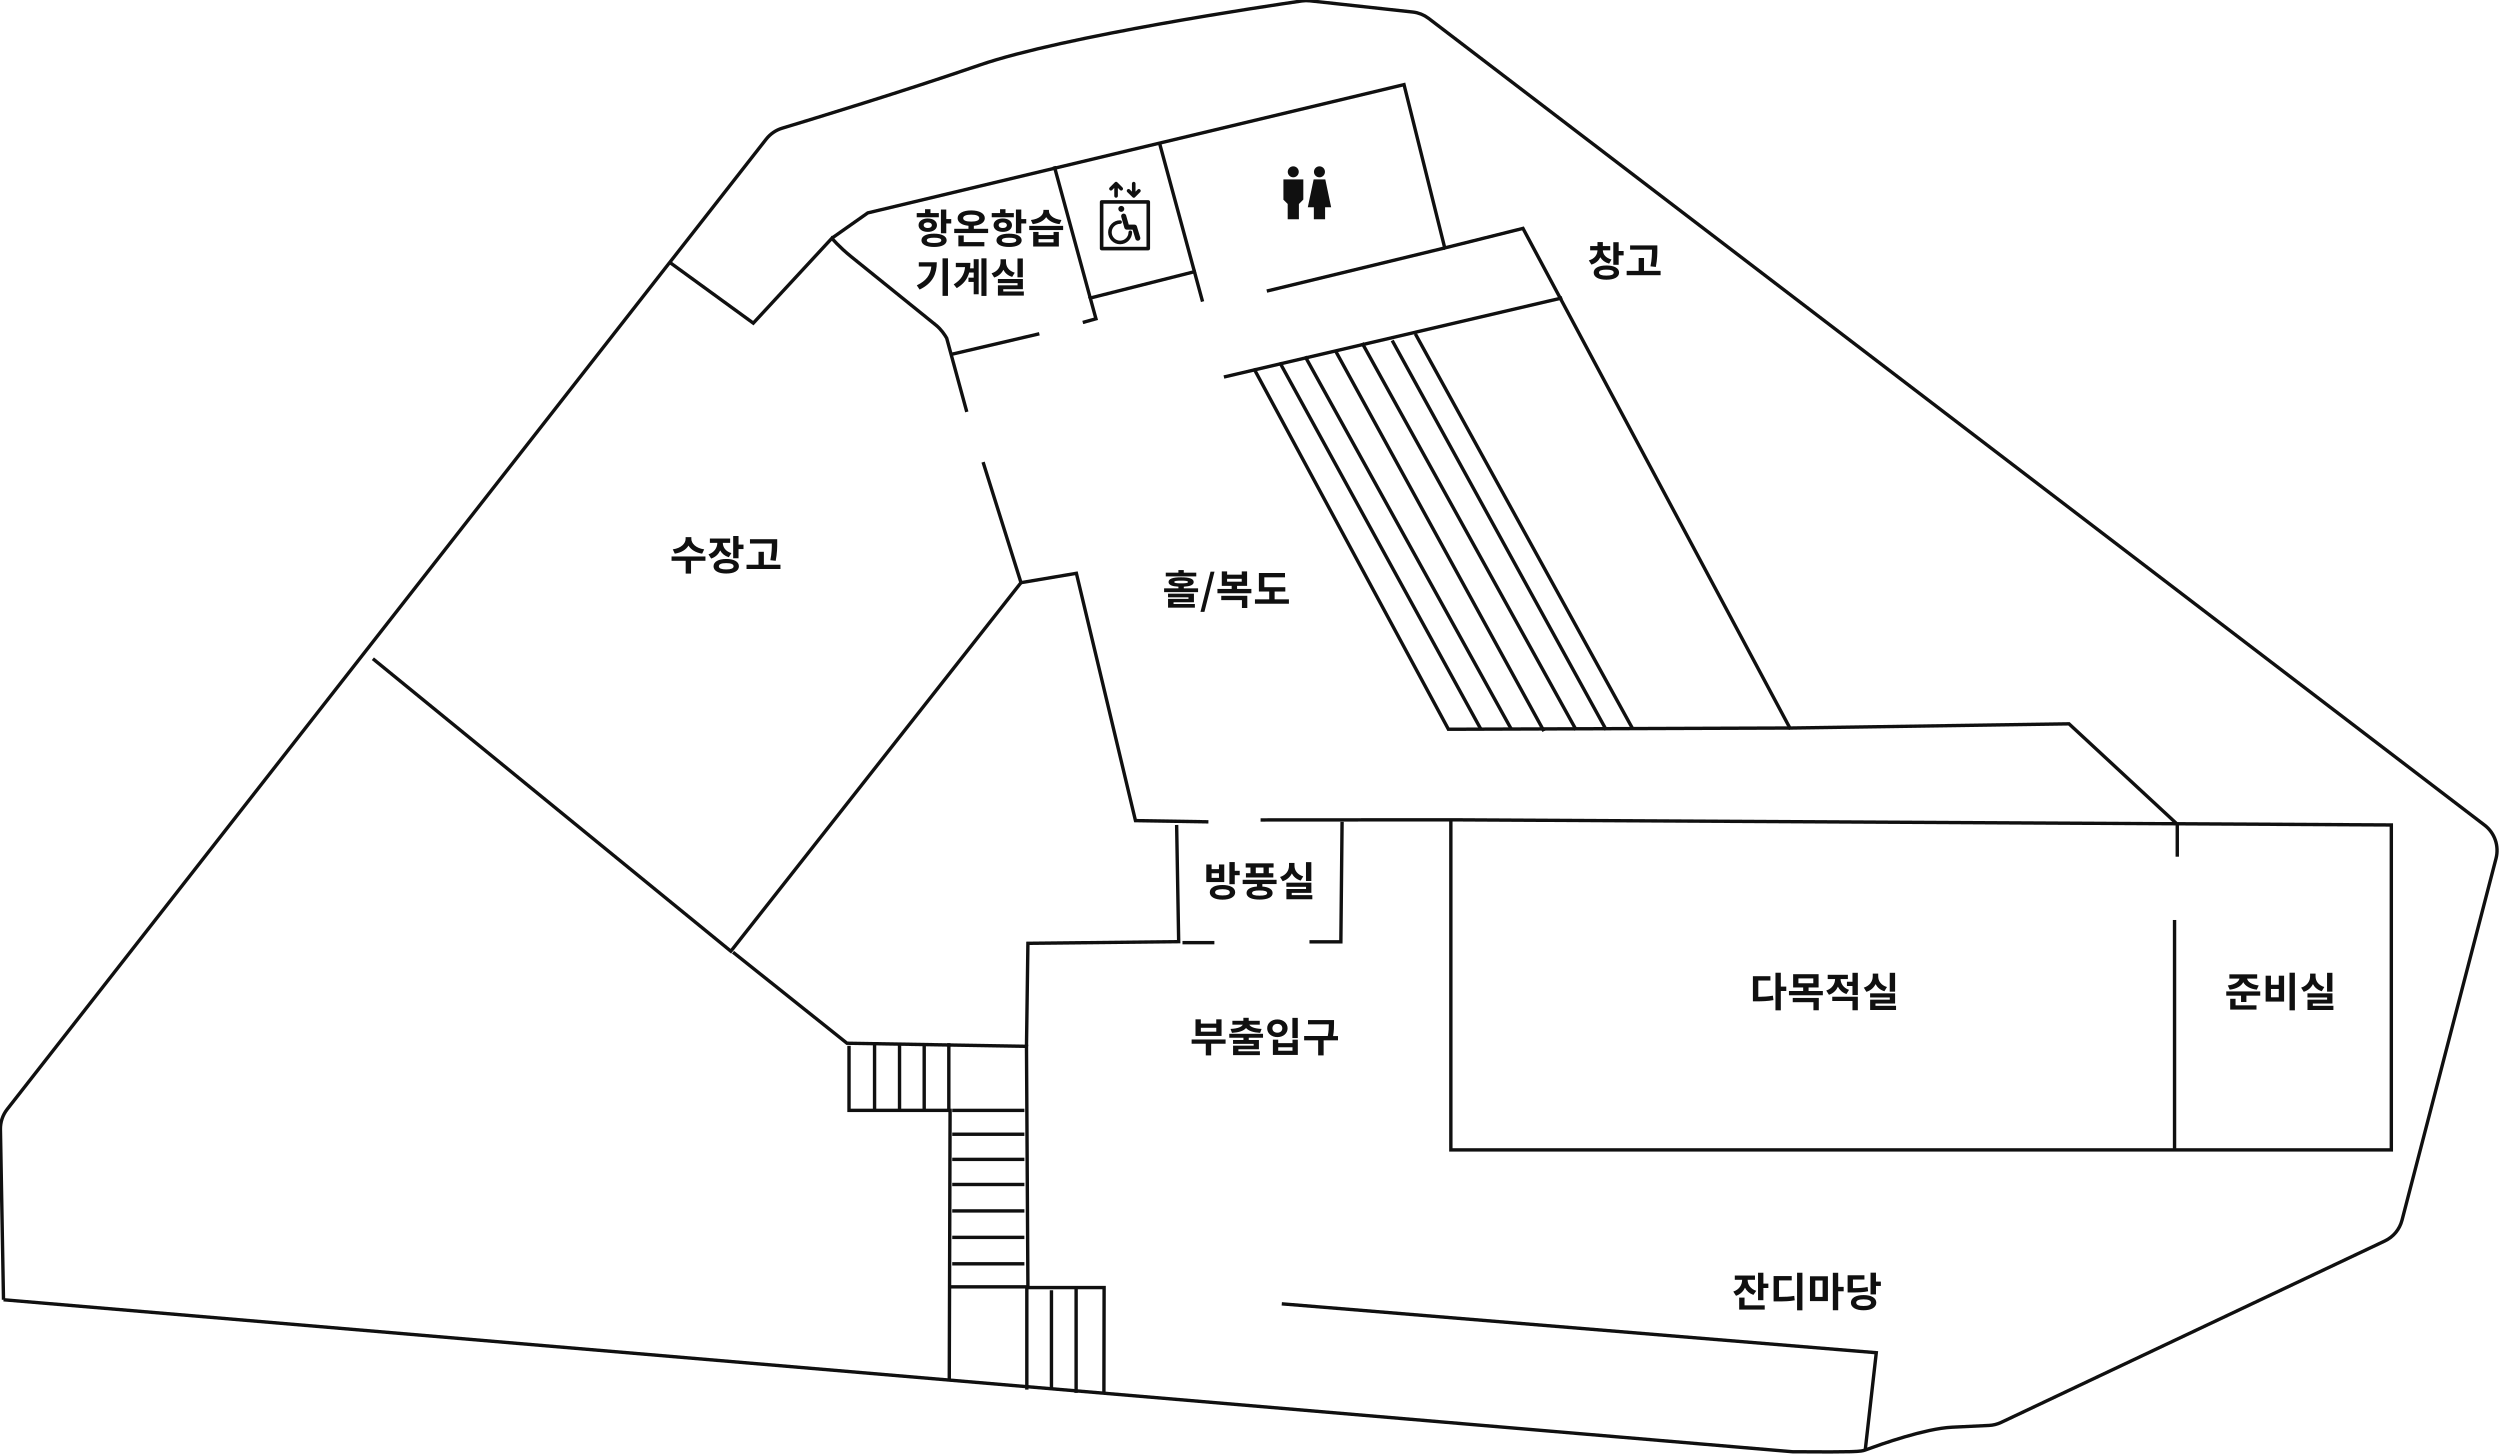 <?xml version="1.0" encoding="utf-8"?>
<!-- Generator: Adobe Illustrator 25.3.0, SVG Export Plug-In . SVG Version: 6.00 Build 0)  -->
<svg version="1.1" id="레이어_1" xmlns="http://www.w3.org/2000/svg" xmlns:xlink="http://www.w3.org/1999/xlink" x="0px"
	 y="0px" viewBox="0 0 735.91 428.22" style="enable-background:new 0 0 735.91 428.22;" xml:space="preserve">
<style type="text/css">
	.st0{fill:#101010;}
	.st1{fill:none;stroke:#101010;stroke-width:2;stroke-miterlimit:10;}
	.st2{fill:none;stroke:#101010;stroke-miterlimit:10;}
</style>
<g>
	<path class="st0" d="M207.65,165.08h-4.23v3.77h-1.58v-3.77h-4.16v-1.28h9.98V165.08z M206.69,162.98
		c-1.93-0.29-3.31-1.19-4.02-2.38c-0.71,1.19-2.1,2.09-4.03,2.38l-0.6-1.27c2.52-0.35,3.78-1.77,3.78-3.07v-0.53h1.69v0.53
		c0,1.28,1.27,2.72,3.78,3.07L206.69,162.98z"/>
	<path class="st0" d="M214.53,164.03c-1.21-0.36-2.05-1.09-2.53-2c-0.49,1.09-1.37,1.97-2.66,2.39l-0.79-1.24
		c1.79-0.6,2.58-2,2.6-3.38h-2.19v-1.27h5.97v1.27h-2.16c0.02,1.26,0.78,2.49,2.52,3.01L214.53,164.03z M217.51,166.7
		c0,1.34-1.44,2.13-3.73,2.13c-2.3,0-3.74-0.79-3.74-2.13c0-1.35,1.44-2.16,3.74-2.16C216.08,164.54,217.51,165.34,217.51,166.7z
		 M215.94,166.7c0-0.64-0.76-0.94-2.16-0.94c-1.42,0-2.17,0.3-2.17,0.94c0,0.62,0.76,0.92,2.17,0.92
		C215.19,167.62,215.94,167.32,215.94,166.7z M218.86,160.33v1.29h-1.46v2.72h-1.58v-6.56h1.58v2.54H218.86z"/>
	<path class="st0" d="M229.74,166.23v1.27h-9.99v-1.27h3.53v-3.8h1.58v3.8H229.74z M226.76,164.9c0.42-2.09,0.44-3.62,0.44-4.91
		h-6.44v-1.26h8.02v1.06c0,1.38,0,2.94-0.44,5.29L226.76,164.9z"/>
</g>
<g>
	<path class="st0" d="M360.38,259.65h-5.29v-5.18h1.56v1.37h2.17v-1.37h1.56V259.65z M363.59,262.67c0,1.34-1.44,2.16-3.74,2.16
		c-2.29,0-3.73-0.82-3.73-2.16c0-1.35,1.44-2.16,3.73-2.16C362.15,260.51,363.59,261.32,363.59,262.67z M358.82,257.05h-2.17v1.37
		h2.17V257.05z M362.01,262.67c0-0.62-0.76-0.92-2.17-0.92c-1.4,0-2.16,0.3-2.16,0.92c0,0.62,0.76,0.92,2.16,0.92
		C361.26,263.6,362.01,263.3,362.01,262.67z M364.93,256.34v1.29h-1.46v2.64h-1.58v-6.5h1.58v2.57H364.93z"/>
	<path class="st0" d="M371.59,260.24v0.73c1.91,0.14,3.02,0.82,3.02,1.91c0,1.24-1.44,1.93-3.84,1.93c-2.4,0-3.83-0.7-3.83-1.93
		c0-1.1,1.13-1.77,3.06-1.92v-0.72h-4.2v-1.25h9.98v1.25H371.59z M368.09,255.38h-1.4v-1.25h8.21v1.25h-1.4v1.66h1.32v1.26h-8.06
		v-1.26h1.33V255.38z M370.78,262.11c-1.49,0-2.22,0.24-2.22,0.77c0,0.53,0.73,0.77,2.22,0.77c1.49,0,2.23-0.24,2.23-0.77
		C373.01,262.35,372.26,262.11,370.78,262.11z M371.93,255.38h-2.27v1.66h2.27V255.38z"/>
	<path class="st0" d="M382.87,259.21c-1.26-0.37-2.11-1.14-2.6-2.1c-0.5,1.04-1.4,1.88-2.7,2.28l-0.77-1.24
		c1.83-0.56,2.64-1.96,2.64-3.3v-0.83h1.61v0.83c0,1.31,0.79,2.59,2.58,3.12L382.87,259.21z M386.3,263.5v1.22h-7.63v-3.03h5.78
		v-0.65h-5.79v-1.21h7.36v2.99h-5.78v0.68H386.3z M386.01,259.34h-1.58v-5.56h1.58V259.34z"/>
</g>
<g>
	<path class="st0" d="M360.77,307.24h-4.25v3.44h-1.58v-3.44h-4.17v-1.26h10V307.24z M359.59,304.94h-7.68v-4.89h1.57v1.26h4.54
		v-1.26h1.56V304.94z M358.03,302.54h-4.54v1.14h4.54V302.54z"/>
	<path class="st0" d="M367.59,305.48v0.66h2.99v2.73h-6.04v0.58h6.33v1.14h-7.9v-2.78h6.06v-0.53h-6.07v-1.14h3.06v-0.66h-4.17
		v-1.16h9.94v1.16H367.59z M362.22,302.88c2.22-0.1,3.3-0.62,3.6-1.25h-3.05v-1.14H366v-0.88h1.58v0.88h3.25v1.14h-3.07
		c0.31,0.62,1.39,1.15,3.61,1.25l-0.44,1.16c-2.05-0.11-3.44-0.61-4.14-1.43c-0.68,0.82-2.08,1.32-4.14,1.43L362.22,302.88z"/>
	<path class="st0" d="M379.02,302.68c0,1.52-1.28,2.61-3,2.61c-1.71,0-3.01-1.09-3.01-2.61c0-1.51,1.29-2.6,3.01-2.6
		C377.73,300.08,379.02,301.17,379.02,302.68z M374.55,302.68c0,0.83,0.62,1.31,1.46,1.31c0.84,0,1.45-0.48,1.45-1.31
		c0-0.8-0.61-1.29-1.45-1.29C375.18,301.39,374.55,301.88,374.55,302.68z M376.26,306.04v1.03h4.2v-1.03h1.57v4.5h-7.34v-4.5H376.26
		z M376.26,309.29h4.2v-1.01h-4.2V309.29z M382.02,299.63v5.94h-1.59v-5.94H382.02z"/>
	<path class="st0" d="M393.88,306.23h-4.25v4.44h-1.61v-4.44h-4.13v-1.27h6.96c0.28-1.4,0.3-2.48,0.3-3.43h-6.12v-1.27h7.66v1
		c0,1.03,0,2.16-0.28,3.71h1.45V306.23z"/>
</g>
<g>
	<path class="st0" d="M352.67,173.18v1.13h-10v-1.13h4.21v-0.49c-1.91-0.08-2.9-0.52-2.9-1.37c0-0.95,1.26-1.39,3.69-1.39
		c2.45,0,3.71,0.44,3.71,1.39c0,0.85-1,1.28-2.91,1.38v0.48H352.67z M352.14,169.68h-8.98v-1.1h3.72v-0.77h1.58v0.77h3.68V169.68z
		 M345.45,177.8h6.28v1.08h-7.9v-2.59h6.01v-0.46h-6.02v-1.08h7.63v2.54h-6V177.8z M347.67,171.72c1.46,0,2.03-0.11,2.03-0.4
		c0-0.29-0.56-0.4-2.03-0.4c-1.45,0-2.01,0.11-2.01,0.4C345.65,171.61,346.21,171.72,347.67,171.72z"/>
	<path class="st0" d="M356.34,168.28h1.17l-2.97,11.84h-1.17L356.34,168.28z"/>
	<path class="st0" d="M368.36,173.37v1.26h-9.99v-1.26h4.19v-0.91h-2.91v-4.26h1.57v0.97h4.31v-0.97h1.57v4.26h-2.95v0.91H368.36z
		 M359.48,175.39h7.68v3.59h-1.58v-2.33h-6.09V175.39z M361.21,171.23h4.31v-0.86h-4.31V171.23z"/>
	<path class="st0" d="M379.41,176.42v1.3h-10v-1.3h4.2v-2.3h-3.04v-5.44h7.69v1.27h-6.09v2.9h6.18v1.27h-3.15v2.3H379.41z"/>
</g>
<g>
	<path class="st0" d="M276.35,63.95h-6.5v-1.24h2.45v-1.13h1.6v1.13h2.46V63.95z M273.1,68.26c-1.59,0-2.71-0.79-2.71-1.97
		c0-1.18,1.12-1.98,2.71-1.98c1.6,0,2.71,0.8,2.71,1.98C275.81,67.47,274.7,68.26,273.1,68.26z M278.66,70.75
		c0,1.22-1.43,1.95-3.71,1.95c-2.28,0-3.71-0.73-3.71-1.95c0-1.24,1.43-1.97,3.71-1.97C277.23,68.78,278.66,69.52,278.66,70.75z
		 M273.1,67.12c0.71,0,1.2-0.29,1.2-0.83c0-0.54-0.49-0.83-1.2-0.83c-0.71,0-1.2,0.29-1.2,0.83
		C271.9,66.83,272.39,67.12,273.1,67.12z M277.08,70.75c0-0.54-0.74-0.78-2.13-0.78c-1.39,0-2.13,0.24-2.13,0.78
		c0,0.53,0.74,0.78,2.13,0.78C276.34,71.53,277.08,71.28,277.08,70.75z M280.01,64.48v1.3h-1.46v2.89h-1.58v-6.99h1.58v2.81H280.01z
		"/>
	<path class="st0" d="M290.87,67.35v1.26h-9.98v-1.26h4.19v-0.89c-1.94-0.18-3.19-1.01-3.19-2.24c0-1.4,1.6-2.28,3.99-2.28
		c2.41,0,4.01,0.88,4.01,2.28c0,1.24-1.26,2.07-3.23,2.24v0.89H290.87z M283.69,71.25h6.07v1.26h-7.65v-3.2h1.58V71.25z
		 M285.88,65.23c1.49,0,2.38-0.34,2.38-1.02c0-0.67-0.89-1.03-2.38-1.03c-1.47,0-2.36,0.36-2.36,1.03
		C283.52,64.9,284.41,65.23,285.88,65.23z"/>
	<path class="st0" d="M298.43,63.95h-6.5v-1.24h2.45v-1.13h1.6v1.13h2.46V63.95z M295.18,68.26c-1.59,0-2.71-0.79-2.71-1.97
		c0-1.18,1.12-1.98,2.71-1.98c1.6,0,2.71,0.8,2.71,1.98C297.89,67.47,296.78,68.26,295.18,68.26z M300.74,70.75
		c0,1.22-1.43,1.95-3.71,1.95c-2.28,0-3.71-0.73-3.71-1.95c0-1.24,1.43-1.97,3.71-1.97C299.31,68.78,300.74,69.52,300.74,70.75z
		 M295.18,67.12c0.71,0,1.2-0.29,1.2-0.83c0-0.54-0.49-0.83-1.2-0.83c-0.71,0-1.2,0.29-1.2,0.83
		C293.98,66.83,294.47,67.12,295.18,67.12z M299.16,70.75c0-0.54-0.74-0.78-2.13-0.78c-1.39,0-2.13,0.24-2.13,0.78
		c0,0.53,0.74,0.78,2.13,0.78C298.42,71.53,299.16,71.28,299.16,70.75z M302.09,64.48v1.3h-1.46v2.89h-1.58v-6.99h1.58v2.81H302.09z
		"/>
	<path class="st0" d="M312.95,66.48v1.25h-9.98v-1.25H312.95z M311.89,65.98c-1.88-0.23-3.23-1.01-3.93-2.06
		c-0.7,1.06-2.06,1.82-3.95,2.06l-0.55-1.22c2.48-0.29,3.68-1.51,3.68-2.64v-0.34h1.63v0.34c0,1.12,1.2,2.36,3.68,2.64L311.89,65.98
		z M310.13,68.28h1.56v4.29h-7.56v-4.29h1.57v0.92h4.43V68.28z M310.13,70.39h-4.43v0.96h4.43V70.39z"/>
	<path class="st0" d="M275.76,77.2c0,3.38-1.14,6.14-5.06,8.04l-0.83-1.25c2.82-1.35,4.04-3.08,4.27-5.53h-3.68V77.2H275.76z
		 M279.05,76.05v11.05h-1.6V76.05H279.05z"/>
	<path class="st0" d="M286.62,76.3h1.47v10.33h-1.47V83h-1.54v-1.27h1.54v-1.5h-1.33c-0.49,1.82-1.59,3.36-3.66,4.58l-0.9-1.1
		c2.18-1.33,3.14-2.93,3.35-5.08h-2.72v-1.26h4.29c0,0.56-0.04,1.09-0.1,1.61h1.07V76.3z M290.39,76.05v11.06h-1.5V76.05H290.39z"/>
	<path class="st0" d="M297.95,81.51c-1.26-0.37-2.11-1.14-2.6-2.1c-0.5,1.04-1.4,1.88-2.7,2.28l-0.77-1.24
		c1.83-0.56,2.64-1.95,2.64-3.3v-0.83h1.61v0.83c0,1.31,0.79,2.59,2.58,3.12L297.95,81.51z M301.38,85.8v1.22h-7.63v-3.03h5.78
		v-0.65h-5.79v-1.21h7.36v2.99h-5.78v0.68H301.38z M301.09,81.64h-1.58v-5.56h1.58V81.64z"/>
</g>
<g>
	<path class="st0" d="M473.67,77.6c-1.24-0.32-2.09-1.01-2.59-1.87c-0.48,1-1.35,1.79-2.63,2.16l-0.76-1.24
		c1.76-0.49,2.53-1.73,2.55-2.97h-2.16v-1.24h2.16v-1.19h1.58v1.19h2.18v1.24h-2.18c0.02,1.12,0.79,2.24,2.55,2.7L473.67,77.6z
		 M476.6,80.25c0,1.32-1.43,2.09-3.73,2.09c-2.31,0-3.74-0.77-3.74-2.09c0-1.32,1.43-2.1,3.74-2.1
		C475.17,78.15,476.6,78.93,476.6,80.25z M475.02,80.25c0-0.6-0.74-0.88-2.16-0.88c-1.43,0-2.17,0.28-2.17,0.88
		c0,0.6,0.74,0.88,2.17,0.88C474.28,81.13,475.02,80.85,475.02,80.25z M477.94,73.88v1.3h-1.46v2.77h-1.58v-6.66h1.58v2.59H477.94z"
		/>
	<path class="st0" d="M488.82,79.74v1.27h-9.99v-1.27h3.53v-3.8h1.58v3.8H488.82z M485.84,78.4c0.42-2.09,0.44-3.62,0.44-4.91h-6.44
		v-1.26h8.02v1.06c0,1.38,0,2.94-0.44,5.29L485.84,78.4z"/>
</g>
<g>
	<path class="st0" d="M517.57,293.44c1.57-0.02,2.88-0.11,4.31-0.35l0.16,1.31c-1.67,0.3-3.18,0.36-5.1,0.36h-0.95v-7.4h5.16v1.28
		h-3.57V293.44z M525.82,291.72h-1.61v5.68h-1.58v-11.07h1.58v4.08h1.61V291.72z"/>
	<path class="st0" d="M536.58,291.71v1.26h-9.98v-1.26h4.19v-1.03h-2.96v-3.91h7.5v3.91h-2.95v1.03H536.58z M527.71,293.76h7.68
		v3.63h-1.58v-2.38h-6.09V293.76z M529.39,289.43h4.38V288h-4.38V289.43z"/>
	<path class="st0" d="M543.53,292.61c-1.21-0.4-2.04-1.19-2.51-2.17c-0.49,1.08-1.35,1.97-2.64,2.39l-0.8-1.25
		c1.77-0.6,2.58-2,2.6-3.37h-2.17v-1.26h5.94v1.26h-2.15c0.02,1.26,0.79,2.59,2.49,3.17L543.53,292.61z M539.35,293.4h7.53v3.99
		h-1.58v-2.73h-5.95V293.4z M546.88,286.35v6.56h-1.58v-2.66h-1.63v-1.27h1.63v-2.63H546.88z"/>
	<path class="st0" d="M554.7,291.78c-1.26-0.37-2.11-1.14-2.6-2.1c-0.5,1.04-1.4,1.88-2.7,2.28l-0.77-1.24
		c1.83-0.56,2.64-1.96,2.64-3.3v-0.83h1.61v0.83c0,1.31,0.79,2.59,2.58,3.12L554.7,291.78z M558.13,296.08v1.22h-7.63v-3.03h5.78
		v-0.65h-5.79v-1.21h7.36v2.99h-5.78v0.68H558.13z M557.85,291.91h-1.58v-5.56h1.58V291.91z"/>
</g>
<g>
	<path class="st0" d="M665.34,291.84v1.25h-4.08v1.87h-1.58v-1.87h-4.35v-1.25H665.34z M655.78,290.08
		c2.14-0.24,3.24-1.14,3.43-2.01h-2.96v-1.26h8.18v1.26h-2.97c0.18,0.89,1.27,1.78,3.43,2.01l-0.58,1.24
		c-2.05-0.23-3.39-1.08-3.98-2.21c-0.56,1.13-1.92,1.98-3.98,2.21L655.78,290.08z M658.08,295.93h6.15v1.26h-7.74v-3.18h1.58V295.93
		z"/>
	<path class="st0" d="M668.49,287.21v2.67h2.3v-2.67h1.57v7.62h-5.44v-7.62H668.49z M668.49,293.57h2.3v-2.45h-2.3V293.57z
		 M675.53,286.33v11.08h-1.58v-11.08H675.53z"/>
	<path class="st0" d="M683.44,291.78c-1.26-0.37-2.11-1.14-2.6-2.1c-0.5,1.04-1.4,1.88-2.7,2.28l-0.77-1.24
		c1.83-0.56,2.64-1.96,2.64-3.3v-0.83h1.61v0.83c0,1.31,0.79,2.59,2.58,3.12L683.44,291.78z M686.87,296.08v1.22h-7.63v-3.03h5.78
		v-0.65h-5.79v-1.21h7.36v2.99h-5.78v0.68H686.87z M686.58,291.91H685v-5.56h1.58V291.91z"/>
</g>
<g>
	<path class="st0" d="M516.13,381.17c-1.17-0.4-1.99-1.16-2.47-2.12c-0.49,1.08-1.36,1.95-2.64,2.39l-0.8-1.25
		c1.82-0.6,2.6-2.06,2.6-3.45v-0.01h-2.16v-1.26h5.94v1.26h-2.16v0.01c0,1.32,0.76,2.65,2.54,3.23L516.13,381.17z M513.53,384.24
		h5.94v1.26h-7.52v-3.54h1.58V384.24z M520.54,377.86v1.29h-1.46v3.59h-1.58v-8.1h1.58v3.21H520.54z"/>
	<path class="st0" d="M523.66,381.77c1.93-0.01,3.17-0.07,4.5-0.32l0.14,1.31c-1.5,0.29-2.9,0.33-5.25,0.33h-0.97v-7.46h5.34v1.28
		h-3.75V381.77z M530.57,374.64v11.08h-1.58v-11.08H530.57z"/>
	<path class="st0" d="M532.79,375.69h5.28V383h-5.28V375.69z M534.35,381.76h2.16v-4.82h-2.16V381.76z M542.71,380.11h-1.61v5.58
		h-1.58v-11.03h1.58v4.15h1.61V380.11z"/>
	<path class="st0" d="M549.91,380.1c-1.36,0.29-2.63,0.36-5.1,0.36h-0.94v-5.07h4.95v1.26h-3.38v2.54c2-0.01,3.11-0.1,4.31-0.35
		L549.91,380.1z M552.31,383.46c0,1.4-1.45,2.24-3.74,2.24c-2.27,0-3.73-0.84-3.73-2.24s1.46-2.24,3.73-2.24
		C550.86,381.22,552.31,382.06,552.31,383.46z M550.75,383.46c0-0.67-0.78-0.98-2.18-0.98c-1.39,0-2.17,0.31-2.17,0.98
		c0,0.66,0.78,0.98,2.17,0.98C549.97,384.44,550.75,384.12,550.75,383.46z M553.66,377.26v1.28h-1.44v2.48h-1.6v-6.39h1.6v2.63
		H553.66z"/>
</g>
<path class="st1" d="M258.44,326.86"/>
<path class="st1" d="M258.44,307.09"/>
<g>
	<path class="st0" d="M377.75,58.74c0.52,0.52,0.87,0.87,1.3,1.3v4.5h3.3v-4.5c0.42-0.42,0.78-0.78,1.3-1.3v-5.93h-5.86v5.93H377.75
		z"/>
	<polygon class="st0" points="390.12,52.81 386.69,52.81 384.97,61.01 386.75,61.01 386.75,64.54 390.06,64.54 390.06,61.01 
		391.84,61.01 	"/>
	<circle class="st0" cx="380.69" cy="50.58" r="1.62"/>
	<circle class="st0" cx="388.4" cy="50.58" r="1.62"/>
</g>
<line class="st2" x1="320.93" y1="87.73" x2="310.35" y2="48.96"/>
<path class="st2" d="M1.03,382.6l526.61,44.74c18.76,0.15,20.14-0.04,21.43-0.51c4.83-1.79,17.7-6.32,25.55-6.71
	c5.65-0.28,9.01-0.44,10.85-0.52c1.24-0.06,2.46-0.36,3.58-0.89l112.95-53.41c2.52-1.19,4.37-3.43,5.07-6.13l27.67-106.47
	c0.95-3.66-0.38-7.53-3.39-9.82L420.53,5.41c-1.36-1.04-2.98-1.69-4.68-1.87l-30.28-3.3c-0.79-0.09-1.58-0.07-2.36,0.04
	c-9.25,1.34-70.21,10.37-94.89,18.89c-22.13,7.64-49.36,15.93-58.09,18.57c-1.85,0.56-3.48,1.68-4.68,3.2L2.12,326.52
	c-1.33,1.7-2.03,3.8-1.99,5.95L1.03,382.6"/>
<path class="st2" d="M209.31,96.64"/>
<path class="st2" d="M284.59,121.25l-5.92-21.71c-0.52-0.9-1.62-2.59-3.16-3.83l-24.8-20.03c-3.93-3.17-5.83-5.56-5.83-5.56
	l-23.14,25l-24.6-17.89"/>
<polyline class="st2" points="109.76,193.91 215.14,280 300.54,171.51 289.38,136.03 "/>
<polyline class="st2" points="215.77,280.3 249.32,307.09 302.16,308 302.58,379.01 325.01,379.01 324.95,410 "/>
<polyline class="st2" points="249.92,307.84 249.92,326.86 279.67,326.86 279.43,406.26 "/>
<polyline class="st2" points="300.54,171.51 316.85,168.76 334.24,241.56 355.71,241.92 "/>
<polyline class="st2" points="346.36,242.84 346.96,277.19 302.58,277.68 302.16,308 "/>
<polyline class="st2" points="371.07,241.36 427.08,241.32 427.08,338.49 703.92,338.49 703.92,242.84 427.08,241.32 "/>
<line class="st2" x1="640.91" y1="242.71" x2="640.91" y2="252.18"/>
<line class="st2" x1="640.11" y1="270.81" x2="640.11" y2="338.19"/>
<line class="st2" x1="348.08" y1="277.48" x2="357.47" y2="277.48"/>
<polyline class="st2" points="385.46,277.24 394.7,277.24 395.06,241.88 "/>
<polyline class="st2" points="244.88,70.11 255.44,62.67 413.29,24.91 425.28,72.98 448.31,67.23 526.88,214.31 609.04,213.07 
	640.71,242.44 "/>
<line class="st2" x1="353.99" y1="88.78" x2="341.32" y2="42.13"/>
<line class="st2" x1="360.27" y1="110.98" x2="459.87" y2="87.68"/>
<polyline class="st2" points="377.31,383.8 552.31,398.19 549.06,426.83 "/>
<line class="st2" x1="257.44" y1="307.09" x2="257.44" y2="326.86"/>
<line class="st2" x1="264.79" y1="307.09" x2="264.79" y2="326.86"/>
<line class="st2" x1="272.05" y1="307.09" x2="272.05" y2="326.86"/>
<line class="st2" x1="279.3" y1="307.09" x2="279.3" y2="326.86"/>
<line class="st2" x1="309.51" y1="379.8" x2="309.51" y2="409.05"/>
<line class="st2" x1="316.77" y1="378.8" x2="316.77" y2="410"/>
<polyline class="st2" points="279.3,378.8 302.26,378.8 302.26,409.05 "/>
<line class="st2" x1="301.54" y1="372.02" x2="280.3" y2="372.02"/>
<line class="st2" x1="301.54" y1="364.24" x2="280.3" y2="364.24"/>
<line class="st2" x1="301.54" y1="356.45" x2="280.3" y2="356.45"/>
<line class="st2" x1="301.54" y1="348.67" x2="280.3" y2="348.67"/>
<line class="st2" x1="301.54" y1="333.88" x2="280.3" y2="333.88"/>
<line class="st2" x1="301.54" y1="341.28" x2="280.3" y2="341.28"/>
<line class="st2" x1="301.54" y1="326.86" x2="280.3" y2="326.86"/>
<polyline class="st2" points="526.88,214.3 426.36,214.67 369.11,108.5 "/>
<line class="st2" x1="376.74" y1="106.73" x2="435.92" y2="214.67"/>
<line class="st2" x1="384.19" y1="104.93" x2="444.85" y2="214.61"/>
<line class="st2" x1="393.09" y1="103.21" x2="454.48" y2="215.23"/>
<line class="st2" x1="400.97" y1="100.98" x2="463.92" y2="214.8"/>
<line class="st2" x1="409.81" y1="100.23" x2="472.78" y2="214.8"/>
<line class="st2" x1="416.61" y1="98.25" x2="480.61" y2="214.55"/>
<line class="st2" x1="425.28" y1="72.98" x2="372.9" y2="85.68"/>
<line class="st2" x1="279.85" y1="104.35" x2="305.94" y2="98.25"/>
<polyline class="st2" points="318.73,94.92 322.61,93.84 320.93,87.73 352,79.87 "/>
<g>
	<path class="st0" d="M329.72,71.9c1.95,0,3.53-1.58,3.53-3.53c0-0.29-0.24-0.53-0.53-0.53c-0.29,0-0.53,0.24-0.53,0.53
		c0,1.36-1.11,2.47-2.47,2.47c-1.36,0-2.47-1.11-2.47-2.47c0-1.36,1.11-2.47,2.47-2.47c0.29,0,0.53-0.24,0.53-0.53
		c0-0.29-0.24-0.53-0.53-0.53c-1.95,0-3.53,1.58-3.53,3.53C326.19,70.32,327.77,71.9,329.72,71.9z"/>
	<path class="st0" d="M330.56,62.9c-0.4,0.11-0.63,0.53-0.51,0.92l0.92,3.25c0.09,0.32,0.39,0.54,0.72,0.54h1.71l0.82,2.72
		c0.1,0.32,0.38,0.53,0.71,0.53c0.07,0,0.15-0.01,0.22-0.03c0.39-0.12,0.62-0.54,0.5-0.93l-0.98-3.25c-0.1-0.32-0.38-0.53-0.71-0.53
		h-1.7l-0.77-2.7c-0.05-0.19-0.18-0.35-0.35-0.45C330.95,62.87,330.75,62.85,330.56,62.9z"/>
	<path class="st0" d="M330.07,62.37c0.48,0,0.88-0.39,0.88-0.88c0-0.48-0.39-0.88-0.88-0.88c-0.48,0-0.88,0.39-0.88,0.88
		C329.2,61.98,329.59,62.37,330.07,62.37z"/>
	<path class="st0" d="M338.01,58.91h-13.73c-0.29,0-0.53,0.24-0.53,0.53v13.73c0,0.29,0.24,0.53,0.53,0.53h13.73
		c0.29,0,0.53-0.24,0.53-0.53V59.44C338.54,59.14,338.31,58.91,338.01,58.91z M337.48,72.64h-12.67V59.97h12.67V72.64z"/>
	<path class="st0" d="M327.38,55.94l0.62-0.62v2.36c0,0.29,0.24,0.53,0.53,0.53s0.53-0.24,0.53-0.53v-2.36l0.62,0.62
		c0.1,0.1,0.24,0.16,0.37,0.16c0.14,0,0.27-0.05,0.37-0.16c0.21-0.21,0.21-0.54,0-0.75l-1.52-1.52c-0.02-0.02-0.05-0.05-0.08-0.07
		c-0.01-0.01-0.03-0.01-0.04-0.02c-0.02-0.01-0.03-0.02-0.05-0.03c-0.02-0.01-0.04-0.01-0.05-0.02c-0.01,0-0.03-0.01-0.04-0.01
		c-0.07-0.01-0.14-0.01-0.21,0c-0.02,0-0.03,0.01-0.04,0.01c-0.02,0.01-0.04,0.01-0.05,0.02c-0.02,0.01-0.03,0.02-0.05,0.03
		c-0.01,0.01-0.03,0.01-0.04,0.02c-0.03,0.02-0.06,0.04-0.08,0.07l-1.52,1.52c-0.21,0.21-0.21,0.54,0,0.75
		C326.84,56.15,327.17,56.15,327.38,55.94z"/>
	<path class="st0" d="M333.39,58.06c0.02,0.02,0.05,0.05,0.08,0.07c0.01,0.01,0.03,0.01,0.04,0.02c0.02,0.01,0.03,0.02,0.05,0.03
		c0.02,0.01,0.04,0.01,0.05,0.02c0.02,0,0.03,0.01,0.04,0.01c0.03,0.01,0.07,0.01,0.1,0.01c0.03,0,0.07,0,0.1-0.01
		c0.02,0,0.03-0.01,0.04-0.01c0.02-0.01,0.04-0.01,0.05-0.02c0.02-0.01,0.03-0.02,0.05-0.03c0.01-0.01,0.03-0.01,0.04-0.02
		c0.03-0.02,0.06-0.04,0.08-0.07l1.52-1.52c0.21-0.21,0.21-0.54,0-0.75c-0.21-0.21-0.54-0.21-0.75,0l-0.62,0.62v-2.36
		c0-0.29-0.24-0.53-0.53-0.53c-0.29,0-0.53,0.24-0.53,0.53v2.36l-0.62-0.62c-0.21-0.21-0.54-0.21-0.75,0
		c-0.21,0.21-0.21,0.54,0,0.75L333.39,58.06z"/>
</g>
</svg>
